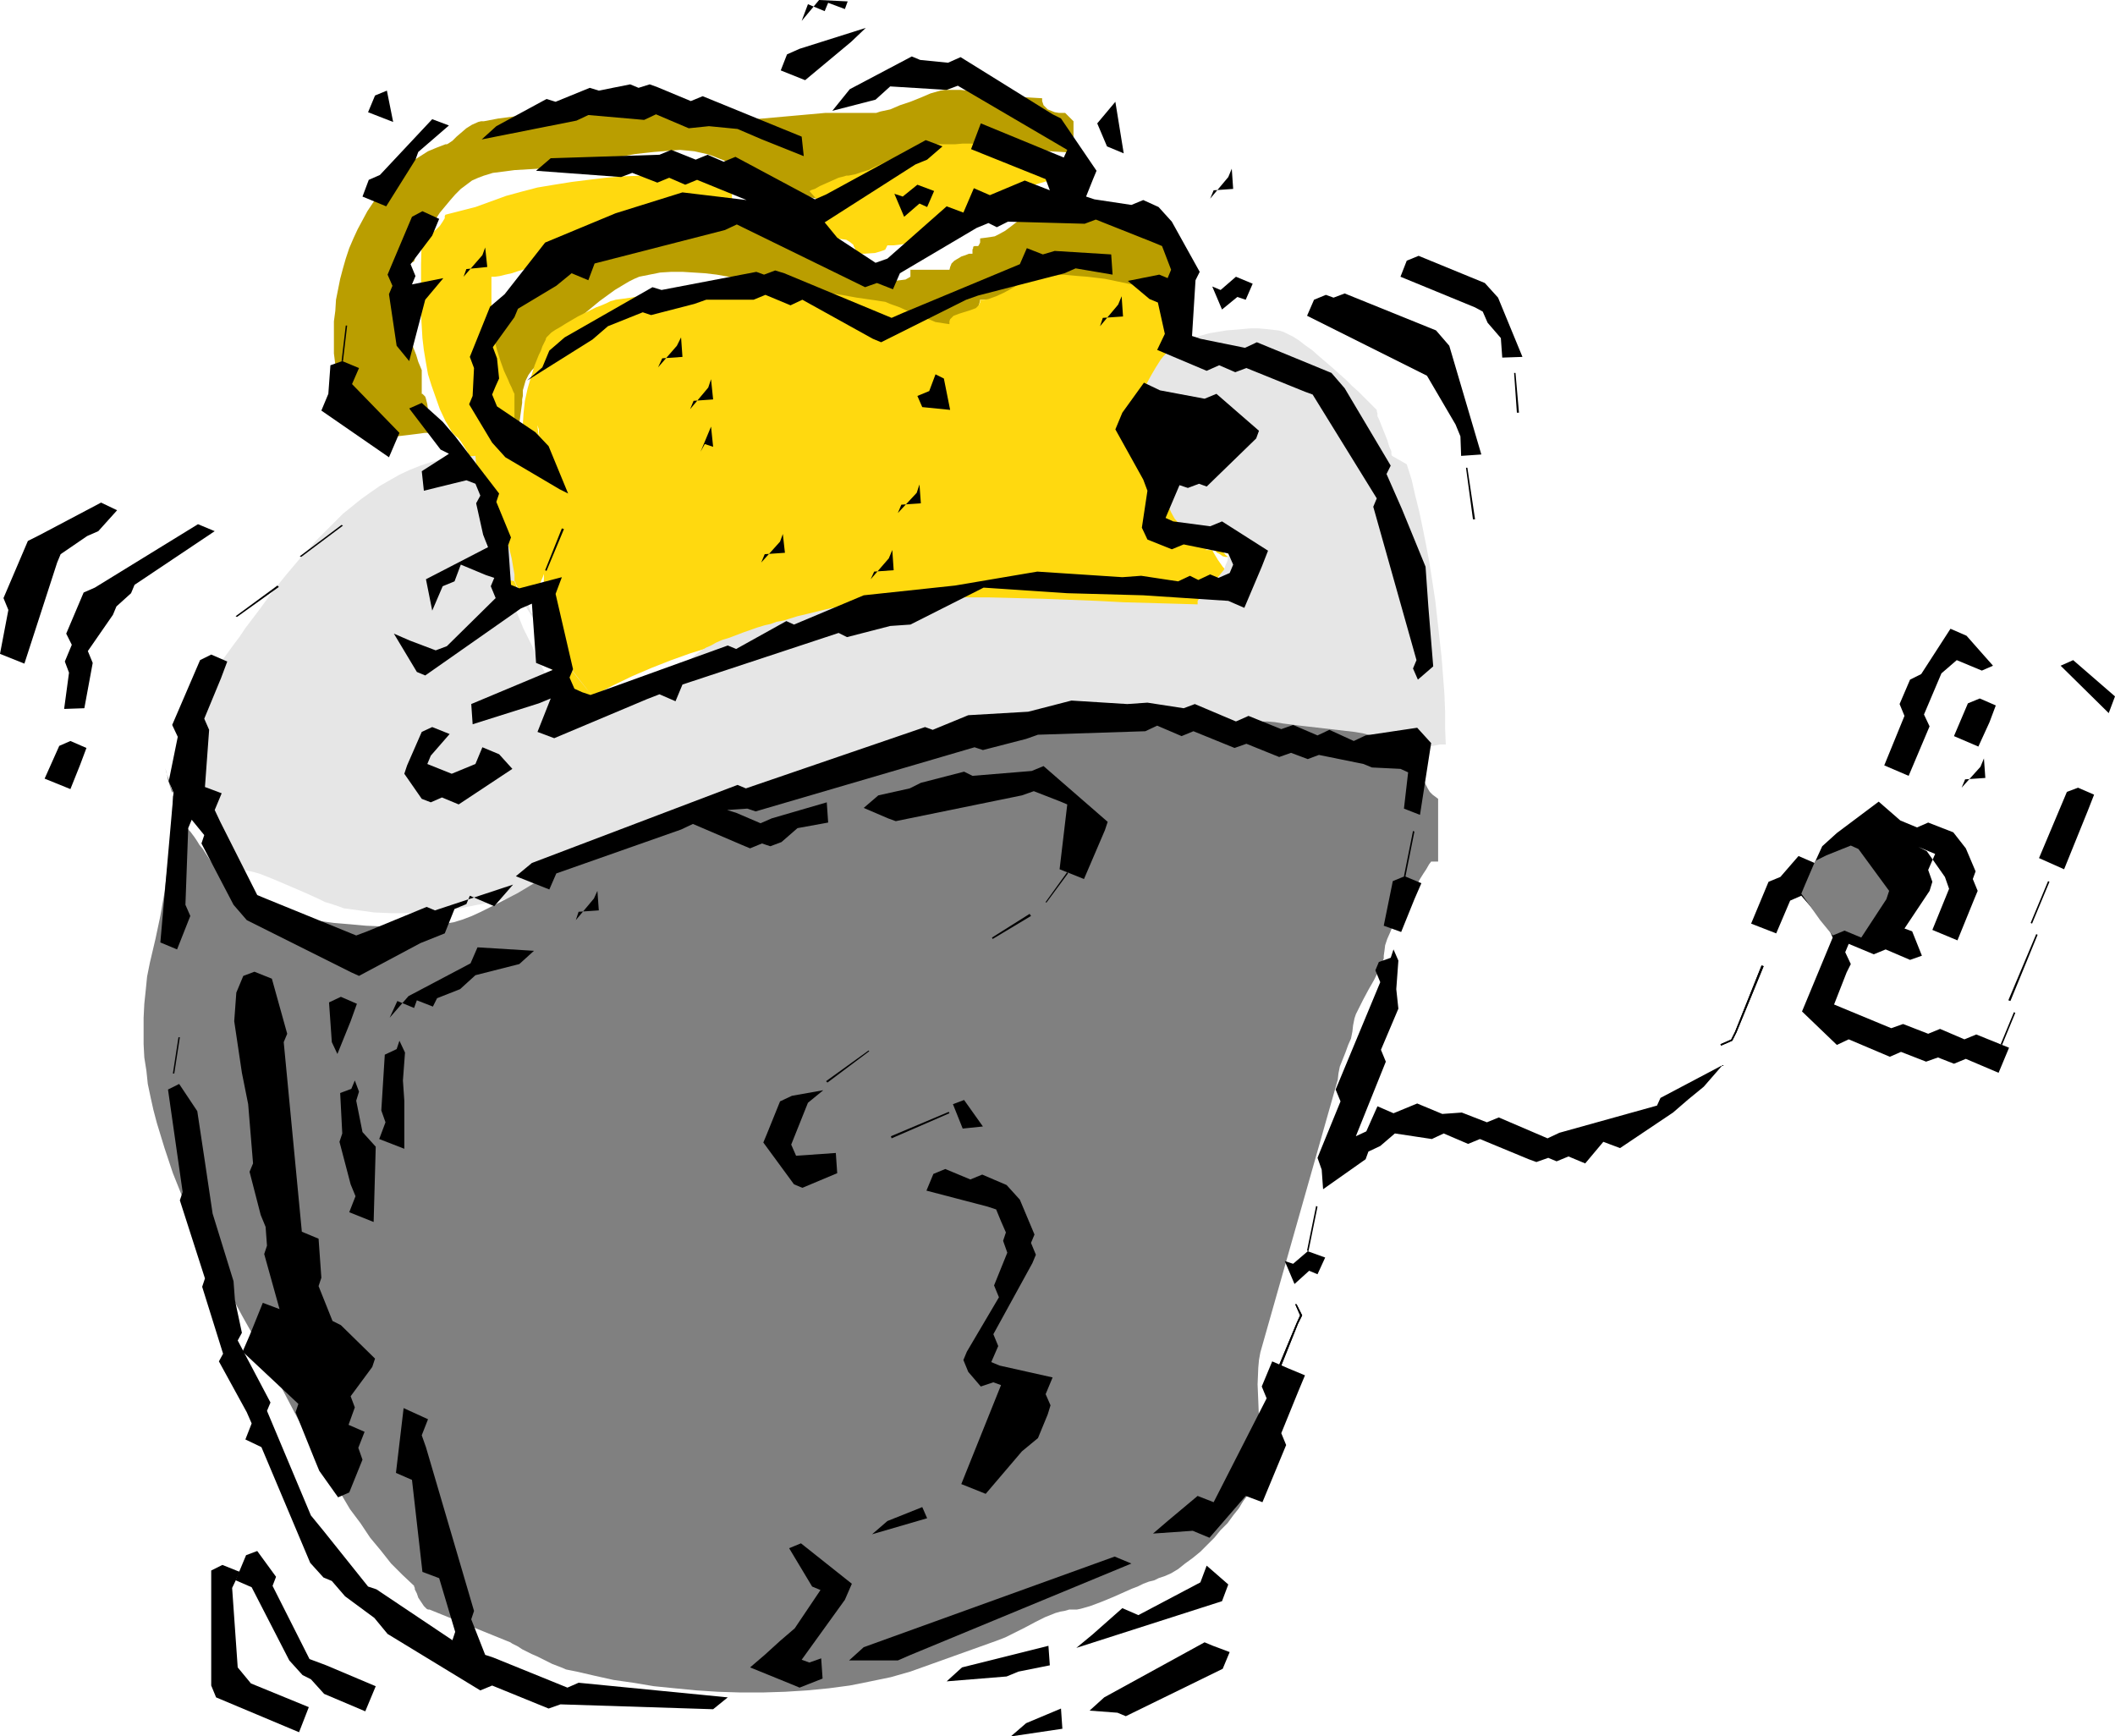 <?xml version="1.0" encoding="UTF-8" standalone="no"?>
<svg
   version="1.0"
   width="129.724mm"
   height="106.503mm"
   id="svg91"
   sodipodi:docname="Toaster 08.wmf"
   xmlns:inkscape="http://www.inkscape.org/namespaces/inkscape"
   xmlns:sodipodi="http://sodipodi.sourceforge.net/DTD/sodipodi-0.dtd"
   xmlns="http://www.w3.org/2000/svg"
   xmlns:svg="http://www.w3.org/2000/svg">
  <sodipodi:namedview
     id="namedview91"
     pagecolor="#ffffff"
     bordercolor="#000000"
     borderopacity="0.25"
     inkscape:showpageshadow="2"
     inkscape:pageopacity="0.0"
     inkscape:pagecheckerboard="0"
     inkscape:deskcolor="#d1d1d1"
     inkscape:document-units="mm" />
  <defs
     id="defs1">
    <pattern
       id="WMFhbasepattern"
       patternUnits="userSpaceOnUse"
       width="6"
       height="6"
       x="0"
       y="0" />
  </defs>
  <path
     style="fill:#ba9e00;fill-opacity:1;fill-rule:evenodd;stroke:none"
     d="m 248.864,35.389 -2.747,-0.162 -2.747,-0.162 -5.333,-0.646 -5.494,-0.646 -2.586,-0.323 h -2.747 v 0.646 l -0.485,0.646 -0.646,0.485 -0.808,0.646 -0.97,0.485 -1.131,0.485 -2.424,0.646 -2.586,0.646 -1.131,0.323 -1.131,0.162 -0.97,0.162 -0.97,0.162 h -0.646 -0.323 v 1.778 h -9.05 v 1.939 h -3.717 -0.323 -0.485 l -1.131,0.485 -1.293,0.485 -1.454,0.808 -3.07,1.131 -1.616,0.323 -1.454,0.162 -1.616,-0.323 -1.778,-0.485 -3.555,-1.293 -3.555,-1.616 -3.555,-1.616 -3.555,-1.616 -3.232,-1.616 -1.616,-0.646 -1.616,-0.646 -1.454,-0.485 -1.454,-0.323 -1.454,-0.323 -1.616,-0.162 -1.778,-0.162 -1.939,0.162 -1.939,0.162 -2.101,0.162 -4.363,0.485 -4.363,0.808 -4.202,0.808 -1.778,0.485 -1.939,0.323 -1.616,0.485 -1.454,0.323 h -4.525 l -2.586,0.162 -5.494,0.323 -2.424,0.323 -2.586,0.323 -2.101,0.646 -1.293,0.485 -1.454,0.646 -1.293,0.97 -1.293,0.97 -1.293,1.293 -1.131,1.293 -2.424,2.909 -2.101,3.232 -0.808,1.454 -0.808,1.454 -0.808,1.454 -0.646,1.454 -0.485,1.131 -0.323,1.131 -3.717,1.939 v 1.939 l 0.162,1.616 v 1.616 l 0.162,1.454 0.162,1.293 0.323,1.293 0.646,2.424 0.646,2.424 0.485,1.293 0.485,1.293 0.485,1.454 0.646,1.616 0.485,1.616 0.808,1.939 v 5.494 h 0.162 l 0.323,0.323 0.323,0.323 0.162,0.485 0.323,1.293 0.162,1.454 0.162,1.454 0.162,1.616 v 2.101 h -1.131 l -1.131,0.162 -1.293,0.162 -1.293,0.162 -2.747,0.323 -2.909,0.323 h -1.131 -1.293 l -1.293,-0.162 -0.97,-0.162 -0.97,-0.485 -0.808,-0.485 -0.646,-0.646 -0.323,-0.97 -0.97,-2.101 -0.808,-2.424 -0.808,-2.262 -0.485,-2.424 -0.485,-2.424 -0.323,-2.424 -0.323,-2.586 v -2.424 -2.424 -2.586 l 0.323,-2.424 0.162,-2.586 0.485,-2.424 0.485,-2.424 0.646,-2.424 0.646,-2.262 0.808,-2.424 0.97,-2.262 0.97,-2.101 1.131,-2.101 1.131,-2.101 1.293,-1.939 1.293,-1.778 1.454,-1.778 1.454,-1.778 1.616,-1.616 1.616,-1.454 1.778,-1.293 1.778,-1.131 1.778,-1.131 1.939,-0.808 2.101,-0.808 h 0.323 l 0.323,-0.162 0.485,-0.323 0.485,-0.323 0.97,-0.97 1.131,-0.97 1.131,-0.97 1.293,-0.808 1.454,-0.646 0.646,-0.162 h 0.646 l 3.394,-0.646 3.717,-0.485 3.555,-0.485 3.878,-0.162 3.878,-0.162 3.878,-0.162 h 7.757 l 3.878,0.162 7.434,0.323 3.555,0.323 3.555,0.162 3.232,0.485 3.07,0.162 2.747,0.485 21.654,-1.939 h 10.666 1.131 l 0.97,-0.323 2.262,-0.485 2.262,-0.97 2.424,-0.808 2.424,-0.97 2.262,-0.97 2.262,-0.646 0.97,-0.162 h 1.131 2.586 l 2.747,0.323 5.333,0.646 5.494,0.646 2.586,0.162 2.747,0.162 v 0.646 l 0.162,0.485 0.162,0.485 0.323,0.323 0.646,0.646 0.808,0.323 0.808,0.323 0.97,0.162 h 0.808 0.646 l 1.939,1.939 v 5.333 z"
     id="path1" />
  <path
     style="fill:#ba9e00;fill-opacity:1;fill-rule:evenodd;stroke:none"
     d="m 274.073,69.486 -0.162,-1.778 -0.323,-1.939 -0.646,-1.616 -0.646,-1.778 -0.646,-1.616 -0.646,-1.778 -0.323,-1.778 -0.162,-1.939 -0.97,-0.162 -0.97,-0.162 -1.293,-0.323 -1.131,-0.485 -1.131,-0.646 -0.97,-0.646 -0.485,-0.485 -0.323,-0.485 v -0.323 h -1.454 l -1.454,-0.162 -3.07,-0.646 -3.07,-0.646 -3.07,-0.808 -3.07,-0.485 -1.293,-0.323 h -1.293 -1.131 l -1.131,0.323 -0.808,0.323 -0.808,0.646 h -1.293 l -1.131,0.162 -0.97,0.323 -0.808,0.323 -1.616,0.808 -1.454,1.131 -1.293,0.97 -1.454,0.808 -0.97,0.485 -0.97,0.162 -1.131,0.162 -1.293,0.162 v 0.646 0.323 l -0.162,0.323 -0.162,0.323 -0.162,0.162 h -0.323 -0.485 l -0.323,0.162 v 0.323 l -0.162,0.323 v 0.323 0.646 h -0.808 l -0.808,0.323 -0.97,0.323 -0.808,0.485 -0.808,0.485 -0.646,0.646 -0.323,0.808 -0.162,0.646 h -9.05 v 1.616 l -1.131,0.646 -1.293,0.162 -1.293,0.162 -1.454,-0.162 -1.454,-0.485 -1.454,-0.485 -1.616,-0.646 -1.616,-0.646 -2.747,-1.616 -1.454,-0.97 -1.131,-0.808 -0.97,-0.646 -0.97,-0.808 -0.646,-0.485 -0.485,-0.485 -0.808,-0.323 -0.97,-0.162 -1.131,-0.162 -1.131,-0.162 -2.747,-0.162 -2.747,-0.323 -1.293,-0.162 -1.293,-0.323 -1.131,-0.323 -0.97,-0.323 -0.808,-0.485 -0.646,-0.646 -0.485,-0.808 v -0.97 h -1.454 l -1.616,-0.323 h -0.808 l -0.97,-0.162 -1.778,-0.323 -3.878,-0.808 -1.939,-0.162 h -1.939 -0.162 v 0.162 l -0.485,0.323 -0.646,0.646 -0.808,0.646 -0.808,0.646 -0.97,0.646 -0.97,0.323 -0.646,0.162 -2.101,0.646 -2.101,0.646 -4.686,0.97 -4.848,0.97 -5.01,0.97 -2.424,0.646 -2.424,0.808 -2.262,0.808 -2.262,0.808 -2.101,1.131 -2.101,1.131 -1.939,1.454 -1.778,1.616 v 0.162 0.323 l -0.162,0.646 -0.323,0.646 -0.323,0.646 -0.646,0.646 -0.485,0.323 h -0.485 l -0.646,0.162 h -0.485 l -0.162,2.101 -0.162,1.939 -0.646,3.878 -0.485,1.939 -0.323,1.778 -0.646,3.878 -0.323,1.778 v 1.939 l 0.162,1.939 0.323,1.778 0.646,1.939 0.808,1.939 1.131,1.939 0.808,0.97 0.646,1.131 h 1.778 v 1.131 0.323 0.323 l 0.162,0.162 v 0 h 0.162 l 0.162,-0.485 0.162,-0.646 0.162,-0.97 0.162,-0.97 0.646,-4.686 0.162,-1.131 v -0.808 l 0.162,-0.808 v -0.485 -0.808 l 0.323,-1.131 0.323,-1.131 0.646,-1.293 0.808,-1.131 0.808,-0.808 0.485,-0.485 0.646,-0.162 0.646,-0.162 0.646,-0.162 v -0.485 l 0.162,-0.646 0.162,-0.485 0.323,-0.646 0.808,-1.293 1.131,-1.616 1.293,-1.454 1.454,-1.454 1.616,-1.616 1.778,-1.454 3.717,-3.07 1.778,-1.293 1.778,-1.293 1.616,-0.97 1.616,-0.97 1.293,-0.646 1.131,-0.485 2.424,-0.485 2.424,-0.485 2.586,-0.162 h 2.586 l 2.586,0.162 2.586,0.162 2.747,0.323 2.747,0.485 5.333,1.131 5.333,1.454 5.01,1.454 4.848,1.293 1.454,0.485 1.778,0.646 1.778,0.808 1.939,0.808 2.101,0.97 2.101,0.808 4.525,1.778 2.262,0.646 2.262,0.646 2.262,0.323 2.262,0.162 2.101,-0.162 0.97,-0.162 1.131,-0.162 0.97,-0.485 0.808,-0.323 0.97,-0.646 0.808,-0.485 0.485,-0.162 0.323,-0.162 0.808,-0.323 0.97,-0.646 0.808,-0.808 0.808,-0.97 0.646,-0.808 0.323,-0.97 0.162,-0.808 h 2.101 l 2.101,-0.162 4.202,-0.485 2.101,-0.485 2.262,-0.323 4.363,-0.97 4.363,-0.808 4.363,-0.485 2.101,-0.162 h 2.262 l 1.939,0.162 2.101,0.162 7.11,1.939 v 1.616 h 5.494 v -5.333 z"
     id="path2" />
  <path
     style="fill:#ffd90f;fill-opacity:1;fill-rule:evenodd;stroke:none"
     d="m 248.864,40.722 h -0.646 l -0.97,0.162 -0.808,0.162 -1.131,0.162 -2.101,0.646 -2.262,0.646 -2.101,0.646 -1.939,0.646 -0.808,0.162 -0.646,0.162 -0.646,0.162 h -0.485 v 0.646 l -0.485,0.646 -0.485,0.646 -0.646,0.485 -0.808,0.485 -0.97,0.485 -2.101,0.646 -2.101,0.646 -2.101,0.485 h -0.97 l -0.646,0.162 -0.646,0.162 h -0.485 v 0.646 l -0.323,0.646 -0.485,1.454 -0.808,1.293 -0.162,0.808 v 0.646 h -2.101 l -1.939,0.162 -3.878,0.646 -1.778,0.323 -0.808,0.162 -0.97,0.162 -1.454,0.162 h -1.454 l -0.162,0.323 -0.162,0.323 -0.162,0.323 -0.323,0.162 -0.97,0.323 -1.131,0.323 -2.424,0.162 h -1.939 l -0.162,-0.646 v -0.485 l -0.323,-0.485 -0.162,-0.485 -0.808,-0.646 -0.808,-0.485 -1.131,-0.162 -1.131,-0.162 h -2.586 v -2.747 l -0.162,-1.293 -0.323,-0.97 -0.485,-0.97 -0.485,-0.808 -0.485,-0.162 -0.485,-0.162 -0.485,-0.162 h -0.808 l 0.808,0.485 0.485,0.485 0.485,0.323 0.323,0.162 h 0.323 l 0.162,-0.162 0.162,-0.162 v -0.323 -0.323 l -0.162,-0.485 -0.162,-0.485 -0.323,-0.485 -0.323,-0.808 -0.485,-0.485 -1.293,-1.454 h 0.162 l 0.162,-0.162 0.485,-0.162 0.485,-0.162 1.131,-0.646 1.454,-0.646 1.454,-0.646 1.454,-0.646 1.293,-0.323 0.485,-0.162 h 0.485 l 1.616,-0.323 1.454,-0.485 1.616,-0.485 1.293,-0.646 2.424,-1.131 2.424,-1.131 2.424,-1.293 2.586,-0.808 1.293,-0.485 1.454,-0.162 1.454,-0.323 h 1.616 1.454 1.616 l 1.778,-0.162 h 1.778 l 3.878,0.162 h 1.939 l 1.778,0.323 1.939,0.323 1.616,0.485 1.454,0.485 1.454,0.646 1.131,0.97 0.323,0.646 0.485,0.485 0.162,0.646 0.323,0.646 0.162,0.808 v 0.808 z"
     id="path3" />
  <path
     style="fill:#ffd90f;fill-opacity:1;fill-rule:evenodd;stroke:none"
     d="m 173.397,42.661 -4.04,-0.646 -4.202,-0.485 -4.04,-0.485 -4.202,-0.162 -4.04,-0.162 h -4.202 l -4.202,0.162 -4.04,0.323 -4.04,0.485 -3.878,0.485 -4.04,0.646 -3.878,0.646 -3.717,0.97 -3.555,0.97 -3.555,1.293 -3.555,1.293 -6.949,1.778 -0.162,0.323 v 0.485 l -0.485,0.808 -0.646,0.97 -0.808,0.808 -0.97,0.808 -0.808,0.646 -0.97,0.485 h -0.323 l -0.323,0.162 -0.162,5.979 v 5.817 5.817 l 0.162,2.747 0.162,2.747 0.323,2.747 0.485,2.909 0.485,2.747 0.808,2.586 0.97,2.747 0.97,2.747 1.293,2.747 1.616,2.747 h 0.162 v 0.162 l 0.485,0.485 0.646,0.485 0.646,0.808 1.131,1.778 0.485,0.808 0.162,0.808 h 0.323 l 0.323,0.323 0.323,0.323 0.323,0.485 0.323,0.646 0.323,0.646 0.323,0.97 0.323,0.808 0.646,2.262 0.646,2.262 0.646,2.586 0.646,2.747 0.97,5.333 0.646,2.586 0.485,2.424 0.485,2.101 0.162,0.97 0.323,0.808 0.162,0.808 0.162,0.646 0.162,0.646 0.162,0.323 h 1.778 -0.485 l -0.162,0.162 v 0 0.323 l 0.162,0.323 0.323,0.808 0.162,0.808 v 0.646 0.646 l 0.97,-0.162 0.97,-0.323 0.808,-0.323 0.808,-0.646 0.808,-0.808 0.646,-0.808 0.646,-0.97 0.485,-1.293 0.485,-1.131 0.485,-1.293 0.485,-1.454 0.323,-1.454 0.485,-3.232 0.485,-3.232 v -3.393 -3.555 l -0.162,-3.232 -0.323,-3.232 -0.485,-2.909 -0.323,-1.293 -0.485,-1.293 -0.323,-1.131 -0.323,-0.97 -0.646,-0.97 -0.485,-0.646 -1.778,-1.778 0.323,0.323 0.162,0.162 0.162,0.162 0.162,0.162 h -0.162 l -0.323,-0.162 -0.646,-0.162 -0.97,-0.162 -0.97,-0.162 -1.293,-0.162 v -7.272 l -0.323,-0.646 -0.323,-0.808 -0.485,-0.97 -0.323,-0.808 -0.97,-2.101 -0.808,-2.262 -0.808,-2.586 -0.646,-2.424 -0.485,-2.747 -0.162,-2.747 v -9.049 h 0.808 l 1.131,-0.162 1.293,-0.323 1.454,-0.323 1.454,-0.485 1.616,-0.485 3.394,-1.293 3.232,-1.454 1.454,-0.808 1.293,-0.646 0.97,-0.808 0.97,-0.808 0.485,-0.646 V 55.588 l 0.162,-0.323 1.939,-0.162 1.939,-0.162 1.616,-0.323 1.778,-0.485 3.555,-1.293 1.778,-0.485 1.939,-0.808 1.131,-0.323 1.293,-0.162 1.454,-0.162 1.454,-0.162 h 1.778 1.778 l 3.555,0.162 3.717,0.162 3.394,0.323 h 1.616 l 1.454,0.162 h 1.454 1.131 l -1.778,-0.162 -1.616,-0.162 h -1.454 l -1.131,-0.162 -1.131,-0.162 h -0.808 l -0.808,-0.162 h -0.485 -0.485 l -0.323,-0.162 h -0.162 v 0 0 l 0.646,-0.162 0.808,-0.162 h 0.97 l 1.293,-0.323 1.293,-0.162 1.293,-0.323 1.454,-0.323 1.293,-0.646 1.131,-0.485 -1.778,0.162 h -1.616 l -1.454,0.323 -1.131,0.162 -1.131,0.162 -0.808,0.162 h -0.808 l -0.485,0.323 h -0.485 l -0.323,0.162 -0.323,0.162 -0.162,0.162 v 0 0 l 0.485,0.162 h 0.646 0.808 0.97 l 0.97,-0.162 0.808,-0.323 0.97,-0.485 0.646,-0.485 0.485,-0.485 v -7.272 2.101 l 0.162,0.485 v 0.162 0.162 h 0.162 0.162 l 0.485,-0.162 0.646,-0.323 0.808,-0.485 h 0.646 z"
     id="path4" />
  <path
     style="fill:#ffd90f;fill-opacity:1;fill-rule:evenodd;stroke:none"
     d="m 290.233,134.77 -1.293,-0.162 -1.131,-0.162 -0.808,-0.162 -0.646,-0.323 -0.323,-0.162 -0.162,0.162 h 0.162 v 0.162 l 0.323,0.323 0.162,0.323 -1.778,-1.939 -1.293,-1.454 -1.131,-1.616 -0.485,-0.808 -0.485,-0.808 -0.323,-0.646 -0.323,-0.485 v -0.485 -0.162 l 0.162,-0.162 h 0.323 l 0.646,0.323 0.808,0.646 0.323,0.323 0.646,0.485 0.485,0.646 0.646,0.485 h -0.646 l -0.646,-0.162 -0.646,-0.485 -0.646,-0.323 -1.293,-1.293 -1.293,-1.454 -1.131,-1.454 -0.97,-1.616 -0.808,-1.131 -0.485,-0.646 -0.323,-0.323 -0.485,-0.485 -0.485,-0.646 -0.808,-0.808 -0.97,-0.808 -0.97,-0.97 -0.97,-1.131 -2.262,-2.424 -2.101,-2.262 -0.97,-1.131 -0.808,-0.97 -0.808,-0.97 -0.485,-0.808 -0.323,-0.646 -0.162,-0.485 -0.323,-1.131 -0.162,-1.293 v -1.131 -1.131 l 0.162,-2.262 0.485,-2.262 0.808,-2.101 0.808,-2.262 2.262,-4.363 2.424,-4.525 1.131,-2.101 1.131,-2.262 0.97,-2.262 0.646,-2.262 0.323,-2.424 0.162,-2.424 -3.555,-1.616 -1.454,-0.323 -1.616,-0.485 -1.616,-0.323 -1.939,-0.485 -3.878,-0.808 -3.878,-0.808 -4.04,-0.485 -2.101,-0.162 -1.778,-0.162 -1.778,-0.162 -1.778,0.162 -1.616,0.162 -1.454,0.162 -0.97,0.162 -0.97,0.162 -1.778,0.646 -1.778,0.808 -1.616,0.97 -1.778,0.97 -1.778,0.808 -1.778,0.646 -0.97,0.162 h -0.97 v 0.646 l -0.323,0.646 -0.323,0.323 -0.323,0.323 -1.293,0.485 -2.586,0.808 -1.293,0.485 -0.323,0.323 -0.485,0.485 -0.162,0.485 v 0.646 l -1.131,-0.162 -0.97,-0.162 -1.131,-0.162 -1.131,-0.485 -2.262,-0.808 -2.424,-0.97 -2.424,-1.131 -2.262,-0.808 -1.131,-0.485 -1.131,-0.162 -0.97,-0.162 -1.131,-0.162 -3.394,-0.485 -3.555,-0.646 -3.555,-0.485 -3.717,-0.323 -3.878,-0.323 -3.717,-0.162 -7.757,-0.162 -7.757,0.162 -3.717,0.162 -3.878,0.323 -3.717,0.323 -3.555,0.485 -3.555,0.646 -3.555,0.485 -0.485,0.162 -0.646,0.162 -0.97,0.485 -1.131,0.485 -1.293,0.485 -1.293,0.646 -2.909,1.454 -2.747,1.616 -1.293,0.808 -1.131,0.646 -0.97,0.646 -0.646,0.646 -0.485,0.485 -0.162,0.323 v 0.162 l -0.323,0.646 -0.485,0.97 -0.323,0.97 -0.485,0.97 -0.97,2.424 -0.808,2.586 -0.808,2.747 -0.646,2.909 -0.323,2.909 -0.162,2.747 1.131,1.454 1.131,1.616 0.485,0.646 0.323,0.646 0.323,0.646 0.323,0.323 0.162,0.323 h 0.162 l 0.162,-0.162 v -0.485 -0.646 l -0.162,-0.485 v -0.646 l -0.162,-0.646 -0.162,-0.808 v -0.808 l -0.323,-0.97 0.162,1.616 0.162,1.616 0.323,1.939 0.323,2.101 0.323,1.939 0.323,1.778 0.162,1.778 0.162,1.616 v 2.424 l -0.162,2.586 v 2.747 l -0.162,2.909 v 5.817 l -0.162,5.817 0.162,5.817 v 2.909 l 0.323,2.747 0.162,2.586 0.485,2.586 0.485,2.262 0.646,2.101 0.162,0.808 0.323,0.97 0.646,0.97 0.646,1.293 0.646,1.131 0.646,1.293 0.323,1.293 0.162,1.293 1.778,-1.778 4.202,-2.424 4.363,-2.262 4.363,-2.101 4.525,-1.939 4.525,-1.778 4.525,-1.616 4.686,-1.454 4.686,-1.293 4.686,-1.131 4.848,-0.97 4.686,-0.97 4.848,-0.808 5.01,-0.646 4.848,-0.646 5.01,-0.485 5.01,-0.485 9.858,-0.485 10.181,-0.323 10.019,-0.162 h 10.019 l 20.2,0.323 h 9.858 l 9.858,0.162 v -12.928 h -0.808 -0.808 l -0.485,-0.162 h -0.485 l -0.808,-0.323 -0.485,-0.323 -0.485,-0.323 -0.485,-0.162 -0.485,-0.162 h -0.646 l -0.808,-0.162 h -0.97 -1.293 l 0.808,-0.323 0.808,-0.323 h 0.97 0.97 0.97 l 0.97,0.162 1.131,0.323 0.808,0.323 0.97,0.485 0.808,0.646 0.646,0.646 0.646,0.808 0.323,0.97 0.162,0.97 v 1.293 z"
     id="path5" />
  <path
     style="fill:#e6e6e6;fill-opacity:1;fill-rule:evenodd;stroke:none"
     d="m 112.15,112.954 v 7.272 h 1.778 v 3.555 l 0.323,2.101 0.485,2.101 0.646,2.262 0.808,2.262 1.616,4.525 1.778,4.363 1.778,4.363 0.97,1.939 0.97,1.939 0.808,1.939 0.808,1.616 0.808,1.616 0.808,1.454 1.778,7.272 h 5.333 v 1.778 h 3.555 v -1.778 h 7.272 0.485 l 0.485,-0.162 0.485,-0.323 0.808,-0.323 1.454,-0.97 1.454,-1.131 1.454,-1.131 1.293,-1.131 0.485,-0.646 0.323,-0.485 0.162,-0.485 0.162,-0.485 h 0.97 l 0.808,-0.162 0.646,-0.162 0.646,-0.162 1.131,-0.646 0.97,-0.808 0.808,-0.808 0.808,-0.97 0.97,-0.808 1.131,-0.808 0.485,-0.323 0.808,-0.485 1.131,-0.485 1.131,-0.646 1.454,-0.646 1.616,-0.485 3.394,-1.293 3.232,-1.131 1.616,-0.485 1.454,-0.323 1.293,-0.485 0.97,-0.162 0.808,-0.162 0.485,-0.162 2.586,-0.808 2.747,-0.646 2.586,-0.646 2.747,-0.646 5.818,-0.808 5.818,-0.808 5.979,-0.485 6.141,-0.323 h 6.302 6.302 l 12.605,0.323 12.443,0.485 6.141,0.323 5.818,0.162 5.818,0.162 5.494,0.162 v -0.808 l 0.323,-0.485 0.323,-0.646 0.485,-0.646 1.131,-1.131 1.293,-1.293 1.293,-1.454 0.646,-0.808 0.646,-0.808 0.323,-0.97 0.485,-1.131 0.162,-1.131 v -1.293 l -0.646,-0.162 -0.808,-0.162 -2.101,-0.646 -1.939,-0.646 -0.808,-0.323 h -0.808 l -1.616,-1.293 -1.454,-1.454 -1.131,-1.293 -1.131,-1.293 -0.808,-1.454 -0.646,-1.454 -0.646,-1.454 -0.485,-1.454 -0.323,-1.616 -0.323,-1.616 -0.323,-1.616 v -1.778 l -0.162,-3.555 v -3.878 l -0.646,-0.162 -0.485,-0.162 -0.485,-0.323 -0.485,-0.485 -0.323,-0.646 -0.323,-0.646 -0.485,-1.454 -0.162,-1.616 -0.162,-1.454 v -1.131 -0.97 -0.485 l 0.162,-0.485 0.323,-0.808 0.323,-0.646 0.97,-1.778 1.131,-1.939 1.131,-1.778 0.646,-0.808 0.646,-0.646 0.485,-0.646 0.485,-0.485 0.485,-0.162 0.323,-0.162 0.97,-0.646 0.97,-0.646 1.293,-0.485 1.616,-0.485 1.616,-0.485 1.778,-0.485 3.878,-0.646 3.878,-0.323 1.778,-0.162 h 1.778 l 1.778,0.162 1.454,0.162 1.454,0.162 1.131,0.323 0.97,0.485 1.293,0.646 1.293,0.808 1.454,1.131 1.616,1.131 1.454,1.293 3.394,2.909 3.07,2.747 1.454,1.454 1.454,1.293 1.293,1.293 1.131,1.131 0.97,0.97 0.808,0.808 v 0.323 l 0.162,0.485 v 0.646 l 0.323,0.646 0.646,1.616 0.646,1.616 0.646,1.616 0.485,1.616 0.323,0.646 0.162,0.485 v 0.646 l 0.162,0.323 3.394,1.939 1.131,3.555 0.808,3.555 0.97,3.878 0.808,3.878 0.808,4.04 0.808,4.363 1.293,8.403 0.97,8.726 0.485,4.363 0.323,4.201 0.323,4.201 0.162,4.04 v 3.878 l 0.162,3.878 h -1.454 l -1.454,0.323 -3.232,0.646 -3.394,0.646 -1.454,0.162 -1.454,0.162 -5.01,-1.293 -5.01,-1.131 -5.01,-0.808 -5.171,-0.808 -5.333,-0.485 -5.171,-0.485 -5.333,-0.323 h -5.333 -5.494 l -5.333,0.162 -5.494,0.162 -5.494,0.485 -5.494,0.485 -5.494,0.646 -11.15,1.454 -10.989,1.939 -10.989,2.101 -10.827,2.424 -10.666,2.424 -10.504,2.747 -10.342,2.747 -10.019,2.747 -4.848,1.293 -4.686,1.454 -1.293,0.323 -1.131,0.323 -2.101,0.646 -1.778,0.808 -1.616,0.808 -1.454,0.97 -1.454,0.97 -1.778,1.131 -0.808,0.485 -0.97,0.808 -2.909,1.616 -3.07,1.454 -3.394,1.454 -3.555,1.454 -3.555,1.131 -3.878,1.131 -4.04,1.131 -4.04,0.646 -4.04,0.808 -4.04,0.485 -4.04,0.323 -4.04,0.323 h -3.878 l -3.878,-0.162 -3.555,-0.485 -3.555,-0.485 -1.293,-0.485 -1.454,-0.485 -1.616,-0.485 -1.616,-0.808 -3.232,-1.454 -3.394,-1.454 -3.394,-1.454 -3.232,-1.293 -1.616,-0.485 -1.454,-0.323 -1.454,-0.162 -1.454,-0.162 -0.162,-0.323 -0.162,-0.485 -0.162,-0.485 -0.485,-0.646 -0.808,-1.131 -1.131,-1.293 -1.131,-0.97 -1.131,-0.97 -0.646,-0.323 -0.485,-0.323 -0.485,-0.162 h -0.323 v -3.717 l -0.323,-1.454 -0.323,-1.778 -0.323,-1.939 -0.323,-2.262 -0.162,-2.262 -0.162,-2.424 -0.162,-5.009 v -2.586 l 0.162,-2.586 0.162,-2.262 0.485,-2.424 0.323,-2.101 0.808,-1.939 0.646,-1.778 0.97,-1.616 1.131,-1.454 1.293,-1.778 1.293,-1.778 1.293,-1.778 1.454,-1.939 1.293,-1.939 3.07,-4.04 3.07,-4.201 3.394,-4.201 3.555,-4.201 3.717,-4.04 3.878,-3.878 1.939,-1.939 4.202,-3.393 2.262,-1.616 2.101,-1.454 2.262,-1.293 2.262,-1.293 2.424,-1.131 2.424,-0.97 2.424,-0.808 2.586,-0.646 2.586,-0.485 2.586,-0.162 2.586,-0.162 0.162,2.101 0.485,2.262 0.646,2.262 0.808,2.101 0.97,1.939 0.808,1.616 0.323,0.808 0.485,0.485 0.323,0.485 0.485,0.485 0.646,1.454 0.646,1.778 0.646,1.939 0.485,2.101 0.485,1.939 0.323,1.939 0.323,1.778 v 0.808 0.808 l 0.485,1.293 0.646,1.616 0.808,1.616 0.97,1.778 1.131,1.778 1.131,1.778 2.747,3.878 3.07,3.878 3.07,3.878 2.909,3.717 1.454,1.939 0.808,0.808 0.646,0.808 -0.646,-0.646 -0.808,-0.97 -0.808,-1.131 -0.808,-0.97 -1.939,-2.424 -1.939,-2.424 -1.778,-2.262 -0.646,-0.97 -0.808,-0.97 -0.808,-0.646 -0.485,-0.646 -0.646,-0.323 -0.323,-0.162 v -6.949 2.101 0.323 l -0.162,0.162 v 0.162 h -0.162 l -0.162,-0.162 -0.323,-0.485 -0.808,-0.646 -0.808,-0.808 -0.646,-0.323 -0.485,-0.323 -0.323,-0.808 -0.323,-0.97 -0.646,-0.97 -0.485,-0.97 -0.808,-1.131 -0.485,-0.97 -0.485,-0.808 -0.162,-0.646 -0.808,-0.162 -0.808,-0.162 -0.646,-0.162 -0.646,-0.323 -0.485,-0.485 -0.485,-0.485 -0.97,-1.293 -0.808,-1.454 -0.485,-1.616 -0.485,-1.939 -0.323,-1.939 -0.162,-2.101 -0.162,-2.101 v -4.201 -2.101 l 0.162,-1.778 v -1.778 -1.454 z"
     id="path6" />
  <path
     style="fill:#808080;fill-opacity:1;fill-rule:evenodd;stroke:none"
     d="m 40.077,178.077 v 5.979 l -0.162,5.817 -0.485,5.817 -0.646,5.656 -0.646,5.494 -0.97,5.494 -1.131,5.333 -1.293,5.494 -0.646,3.232 -0.323,3.232 -0.323,3.07 -0.162,3.232 v 3.07 3.07 l 0.162,3.07 0.485,3.07 0.323,3.07 0.646,3.07 0.646,2.909 0.808,3.07 1.778,5.817 1.939,5.817 2.262,5.656 2.586,5.656 2.747,5.494 2.747,5.494 5.656,10.665 2.909,5.171 2.747,5.171 1.778,3.07 1.778,3.393 1.778,3.393 1.778,3.393 3.878,7.11 4.04,7.11 2.262,3.555 2.101,3.555 2.424,3.232 2.262,3.393 2.424,2.909 2.424,3.07 2.586,2.586 2.747,2.586 v 0 0.162 l 0.162,0.323 v 0.323 l 0.485,0.97 0.323,0.97 0.646,0.97 0.646,0.97 0.646,0.646 0.323,0.162 h 0.323 l 17.938,7.272 0.808,0.323 0.485,0.323 0.323,0.162 0.97,0.485 0.97,0.646 2.262,1.131 1.131,0.485 1.293,0.646 2.262,1.131 2.101,0.808 1.131,0.485 0.808,0.162 0.808,0.162 0.808,0.162 4.202,0.97 4.363,0.97 4.525,0.646 4.848,0.808 4.848,0.485 5.01,0.485 5.01,0.323 5.171,0.162 h 5.171 l 5.171,-0.162 5.171,-0.323 5.01,-0.485 4.848,-0.646 4.848,-0.97 4.686,-0.97 4.525,-1.293 19.877,-7.11 2.101,-0.808 2.262,-1.131 2.262,-1.131 2.424,-1.293 2.262,-1.131 2.424,-0.97 1.131,-0.323 0.97,-0.162 1.131,-0.323 h 0.97 0.808 l 0.808,-0.162 1.131,-0.323 1.131,-0.323 1.293,-0.485 1.293,-0.485 2.747,-1.131 2.909,-1.293 1.454,-0.646 1.293,-0.485 1.293,-0.646 1.293,-0.485 1.293,-0.323 0.97,-0.485 1.454,-0.485 1.454,-0.646 1.616,-0.97 1.616,-1.293 1.778,-1.293 1.778,-1.454 1.616,-1.616 1.616,-1.616 1.454,-1.778 1.616,-1.616 1.293,-1.778 1.293,-1.616 0.97,-1.616 0.97,-1.293 0.646,-1.293 0.485,-1.131 0.646,-1.778 0.323,-1.939 0.323,-1.778 0.162,-1.939 0.162,-4.04 v -4.04 l -0.162,-4.04 -0.162,-3.878 0.162,-3.878 0.162,-1.778 0.323,-1.778 17.938,-63.183 0.162,-1.454 0.323,-1.616 0.646,-1.616 0.646,-1.616 0.646,-1.778 0.646,-1.454 0.323,-1.616 0.162,-1.454 0.162,-0.808 0.162,-0.808 0.323,-0.97 0.485,-0.97 1.131,-2.262 1.293,-2.424 1.293,-2.262 1.131,-2.262 0.485,-0.97 0.323,-0.97 0.323,-0.808 v -0.646 l 0.162,-1.131 0.162,-1.293 0.485,-1.454 0.646,-1.454 0.646,-1.616 0.808,-1.454 1.778,-3.393 1.939,-3.07 0.97,-1.454 0.808,-1.454 0.808,-1.293 0.646,-0.97 0.646,-1.131 0.485,-0.646 h 1.616 v -14.543 l -0.646,-0.485 -0.646,-0.485 -0.646,-0.646 -0.485,-0.808 -0.97,-1.939 -0.97,-1.939 -1.131,-1.939 -0.97,-1.939 -0.646,-0.646 -0.646,-0.808 -0.485,-0.485 -0.808,-0.485 -1.293,-0.646 -1.616,-0.646 -1.778,-0.485 -1.778,-0.323 -1.939,-0.485 -1.939,-0.323 -4.202,-0.485 -4.202,-0.485 -4.202,-0.485 -3.878,-0.485 -1.939,-0.323 -1.778,-0.162 H 263.246 l -4.848,0.646 -5.171,0.485 -5.333,0.646 -5.333,0.646 -5.494,0.485 -5.171,0.323 -5.171,0.323 h -2.424 -2.424 l -2.586,0.162 -2.747,0.323 -2.747,0.485 -2.747,0.485 -5.494,1.293 -5.494,1.454 -5.494,1.778 -5.494,2.101 -5.494,2.101 -5.656,2.262 -10.827,4.525 -10.666,4.525 -5.333,2.101 -5.333,1.939 -5.171,1.778 -5.01,1.616 -1.778,0.323 -1.778,0.646 -1.939,0.808 -1.939,0.97 -1.939,0.97 -2.101,1.131 -4.04,2.424 -4.363,2.262 -4.202,2.101 -2.101,0.97 -2.101,0.808 -2.101,0.646 -1.939,0.323 -1.131,0.162 -1.131,0.162 -1.293,0.162 h -1.454 l -2.909,0.162 H 91.95 88.557 l -3.717,-0.162 -3.555,-0.323 -3.878,-0.323 -3.555,-0.485 -3.717,-0.646 -3.394,-0.646 -3.07,-0.808 -1.616,-0.485 -1.454,-0.485 -1.131,-0.485 -1.293,-0.485 -1.131,-0.646 -0.97,-0.485 -0.97,-0.646 -0.646,-0.646 -0.646,-0.808 -0.808,-0.808 -1.454,-1.939 -3.07,-4.363 -1.454,-2.262 -0.808,-0.97 -0.485,-0.808 -0.646,-0.97 -0.485,-0.646 -0.485,-0.646 -0.323,-0.323 -0.323,-0.485 -0.485,-0.646 -0.323,-0.808 -0.485,-0.808 -0.97,-2.101 -0.808,-2.424 -0.808,-2.262 -0.323,-1.131 -0.323,-0.97 -0.162,-0.97 -0.162,-0.808 -0.162,-0.485 -0.162,-0.485 0.323,1.131 0.323,0.97 0.323,0.808 0.162,0.808 0.162,0.646 0.162,0.485 0.162,0.485 v 0.323 0.162 l 0.162,0.162 v 0 -0.162 l -0.162,-0.485 v -0.485 l -0.162,-0.808 -0.162,-1.454 v -0.808 l 0.162,-0.808 0.162,-0.485 z"
     id="path7" />
  <path
     style="fill:#000000;fill-opacity:1;fill-rule:evenodd;stroke:none"
     d="m 9.05,124.104 14.382,-7.595 3.717,1.778 -4.363,4.848 -2.586,1.131 -6.141,4.201 -0.808,1.939 L 5.656,153.838 0,151.575 1.939,141.395 0.808,138.648 6.464,125.397 Z"
     id="path8" />
  <path
     style="fill:#000000;fill-opacity:1;fill-rule:evenodd;stroke:none"
     d="m 21.978,136.224 23.917,-14.705 3.878,1.616 -18.584,12.443 -0.808,1.939 -3.394,3.07 -0.808,1.939 -5.818,8.403 1.131,2.747 -1.939,10.504 -4.686,0.162 1.131,-8.403 -0.97,-2.586 1.616,-3.878 -1.293,-2.586 4.04,-9.534 z"
     id="path9" />
  <path
     style="fill:#000000;fill-opacity:1;fill-rule:evenodd;stroke:none"
     d="m 16.322,171.775 3.717,1.616 -1.454,3.878 -2.262,5.656 -5.979,-2.424 3.394,-7.595 z"
     id="path10" />
  <path
     style="fill:#000000;fill-opacity:1;fill-rule:evenodd;stroke:none"
     d="m 89.688,21.007 1.454,7.272 -5.818,-2.262 1.616,-3.878 z"
     id="path11" />
  <path
     style="fill:#000000;fill-opacity:1;fill-rule:evenodd;stroke:none"
     d="m 88.072,40.56 12.12,-12.928 3.878,1.454 -7.11,6.141 -0.646,1.778 -6.787,10.827 -5.494,-2.262 1.454,-3.878 z"
     id="path12" />
  <path
     style="fill:#000000;fill-opacity:1;fill-rule:evenodd;stroke:none"
     d="m 48.965,151.737 3.717,1.616 -1.454,3.878 -3.878,9.372 1.131,2.586 -0.97,13.251 3.878,1.454 -1.616,3.878 1.293,2.747 8.565,16.967 1.939,0.808 21.008,8.564 2.586,-0.97 13.736,-5.656 1.939,0.808 18.099,-5.979 -4.363,5.009 -5.656,-2.424 -0.808,1.939 -2.747,1.131 -2.262,5.656 -5.656,2.262 -14.221,7.595 -1.778,-0.808 -24.24,-12.12 -3.07,-3.555 -7.434,-14.22 0.646,-1.939 -2.909,-3.555 -0.808,1.939 -0.646,17.775 1.131,2.586 -3.07,7.757 -3.878,-1.616 3.07,-34.743 -1.131,-2.586 2.101,-10.342 -1.293,-2.747 6.464,-15.028 z"
     id="path13" />
  <path
     style="fill:#000000;fill-opacity:1;fill-rule:evenodd;stroke:none"
     d="m 79.346,83.706 3.878,1.616 -1.616,3.717 10.989,11.312 -2.424,5.656 -15.675,-10.827 1.616,-3.878 0.485,-6.625 z"
     id="path14" />
  <path
     style="fill:#000000;fill-opacity:1;fill-rule:evenodd;stroke:none"
     d="m 97.929,48.963 3.878,1.778 -1.616,3.878 -5.01,6.625 1.131,2.747 -1.616,3.878 0.808,-1.939 7.272,-1.454 -4.202,5.009 -3.717,14.22 -2.909,-3.555 -1.778,-11.958 0.808,-1.939 -1.131,-2.586 0.808,-1.939 4.848,-11.473 z"
     id="path15" />
  <path
     style="fill:#000000;fill-opacity:1;fill-rule:evenodd;stroke:none"
     d="m 115.059,29.249 11.635,-6.302 2.101,0.646 7.918,-3.232 2.101,0.646 7.272,-1.454 1.939,0.808 2.586,-0.808 1.778,0.646 7.757,3.232 2.747,-1.131 22.947,9.372 0.485,4.525 -4.04,-1.616 -5.656,-2.262 -5.656,-2.424 -6.626,-0.646 -4.686,0.485 -7.595,-3.232 -2.747,1.293 -12.928,-1.131 -2.747,1.293 -21.978,4.363 z"
     id="path16" />
  <path
     style="fill:#000000;fill-opacity:1;fill-rule:evenodd;stroke:none"
     d="m 111.827,59.144 0.646,-1.778 0.485,4.525 -4.848,0.485 -0.646,1.778 z"
     id="path17" />
  <path
     style="fill:#000000;fill-opacity:1;fill-rule:evenodd;stroke:none"
     d="m 97.768,93.402 4.848,4.363 2.909,3.393 10.181,13.251 -0.646,1.939 3.394,8.241 -0.646,1.778 0.646,9.211 1.939,0.808 9.858,-2.586 -1.454,3.878 4.04,17.452 -0.808,1.939 1.131,2.586 1.778,0.808 1.939,0.646 2.747,-0.97 29.088,-10.504 1.939,0.808 11.635,-6.464 1.778,0.808 16.16,-6.787 21.17,-2.262 19.069,-3.232 19.715,1.293 4.363,-0.323 8.565,1.293 2.747,-1.293 1.939,0.97 2.747,-1.293 1.939,0.808 2.586,-1.131 0.808,-1.939 -1.131,-2.586 -10.342,-2.101 -2.747,1.131 -5.656,-2.262 -1.293,-2.747 1.293,-8.565 -0.97,-2.586 -6.464,-11.635 1.616,-3.878 5.01,-6.949 3.717,1.778 10.342,1.939 2.747,-1.131 9.858,8.564 -0.646,1.778 -11.474,11.15 -1.778,-0.646 -2.586,0.97 -1.939,-0.646 -3.232,7.595 1.778,0.808 8.565,1.131 2.747,-1.131 10.666,6.787 -1.454,3.717 -4.04,9.534 -3.717,-1.616 -19.715,-1.293 -17.614,-0.485 -19.392,-1.293 -16.968,8.565 -4.686,0.323 -10.019,2.586 -1.939,-0.97 -36.198,11.958 -1.616,3.878 -3.717,-1.616 -2.909,1.131 -21.493,9.049 -3.878,-1.454 3.07,-7.757 -2.747,1.131 -15.352,4.848 -0.323,-4.686 18.907,-7.918 -3.878,-1.616 -0.97,-13.736 -2.586,1.131 -22.139,15.513 -1.939,-0.808 -5.333,-8.888 3.717,1.616 5.979,2.262 2.586,-0.97 11.312,-11.15 -1.131,-2.747 0.808,-1.939 -1.939,-0.646 -5.818,-2.424 -1.454,3.878 -2.747,1.131 -2.424,5.656 -1.454,-7.272 14.382,-7.433 -1.131,-2.909 -1.616,-7.272 0.97,-1.778 -1.131,-2.747 -2.101,-0.808 -9.858,2.424 -0.485,-4.525 6.302,-4.04 -1.939,-0.97 -7.272,-9.534 z"
     id="path18" />
  <path
     style="fill:#000000;fill-opacity:1;fill-rule:evenodd;stroke:none"
     d="m 127.664,36.682 25.21,-0.808 2.747,-1.131 5.656,2.262 2.747,-1.131 3.717,1.616 2.747,-1.131 18.422,9.857 2.586,-1.131 23.109,-12.604 3.878,1.454 -3.555,3.07 -2.747,1.131 -21.008,13.412 2.909,3.555 8.888,5.817 2.747,-0.97 13.736,-12.12 3.878,1.454 2.424,-5.656 3.717,1.616 8.08,-3.393 5.818,2.262 -0.97,-2.586 -17.291,-6.949 2.262,-5.979 19.23,7.918 0.808,-1.778 -25.371,-14.867 -2.586,0.97 -13.09,-0.808 -3.394,3.07 -10.019,2.586 4.04,-5.009 14.382,-7.595 1.939,0.808 6.464,0.646 2.909,-1.293 21.331,13.251 1.939,0.97 8.242,12.12 -0.808,1.939 -1.616,4.04 1.939,0.646 8.565,1.293 2.747,-1.131 3.555,1.616 3.07,3.393 6.464,11.635 -0.97,1.939 -0.808,12.928 1.939,0.646 10.342,2.101 2.747,-1.293 17.291,7.11 3.07,3.555 10.666,17.937 -0.97,1.939 3.555,8.08 5.494,13.412 0.646,9.211 1.131,13.897 -3.555,3.07 -1.131,-2.586 0.808,-1.939 -10.019,-35.551 0.808,-1.939 -14.867,-24.078 -1.778,-0.646 -13.574,-5.494 -2.586,0.97 -3.717,-1.616 -2.909,1.293 -11.474,-4.848 1.778,-3.717 -1.616,-7.272 -1.939,-0.808 -5.01,-4.201 7.272,-1.454 1.939,0.808 0.808,-1.939 -2.101,-5.494 -1.939,-0.808 -13.413,-5.333 -2.586,0.97 -17.776,-0.485 -2.586,1.293 -1.939,-0.97 -2.747,1.131 -17.776,10.504 -1.616,3.717 -3.717,-1.454 -2.747,0.97 -29.734,-14.543 -2.747,1.293 -30.219,7.757 -1.454,3.878 -3.878,-1.616 -3.555,2.909 -8.888,5.333 -0.808,1.939 -5.01,6.949 0.97,2.586 0.485,4.686 -0.808,1.778 -0.808,1.939 1.131,2.747 8.888,5.979 3.07,3.232 4.525,10.988 -1.939,-0.97 -12.605,-7.433 -3.07,-3.393 -5.333,-8.888 0.808,-1.939 0.323,-6.464 -0.97,-2.586 4.686,-11.635 3.394,-2.909 9.373,-11.958 16.322,-6.787 15.514,-4.848 14.867,1.778 -11.474,-4.686 -2.747,1.131 -3.717,-1.616 -2.747,1.131 -5.818,-2.262 -2.586,0.97 -19.715,-1.454 z"
     id="path19" />
  <path
     style="fill:#000000;fill-opacity:1;fill-rule:evenodd;stroke:none"
     d="m 41.531,251.279 4.202,6.302 1.778,11.796 1.778,11.958 4.848,15.675 0.323,4.363 1.616,7.595 -0.97,1.778 7.595,14.382 -0.808,1.939 10.181,24.239 2.909,3.555 10.342,12.928 1.939,0.646 17.614,11.796 0.646,-1.939 -3.717,-12.443 -3.878,-1.454 -2.424,-21.33 -3.717,-1.616 1.778,-15.028 5.656,2.586 -1.454,3.717 0.97,2.747 11.15,37.975 -0.646,1.939 3.232,8.241 1.939,0.646 17.13,6.949 2.586,-1.131 34.582,3.393 -3.394,2.747 -35.39,-1.131 -2.747,0.97 -13.09,-5.333 -2.747,1.131 -21.493,-13.089 -3.07,-3.717 -6.787,-5.009 -3.07,-3.555 -1.939,-0.808 -3.07,-3.393 -11.312,-26.825 -3.717,-1.778 1.454,-3.717 -1.131,-2.586 -6.464,-11.796 0.97,-1.778 -4.848,-15.513 0.646,-1.939 -5.818,-18.099 0.646,-1.939 -3.394,-23.754 z"
     id="path20" />
  <path
     style="fill:#000000;fill-opacity:1;fill-rule:evenodd;stroke:none"
     d="m 56.398,226.232 2.586,-0.97 4.04,1.616 3.555,12.766 -0.808,1.939 4.202,43.954 3.878,1.616 0.646,9.049 -0.646,1.939 3.232,8.08 1.939,0.97 7.918,7.757 -0.646,1.939 -5.01,6.787 0.97,2.586 -1.454,4.04 3.717,1.616 -1.454,3.717 0.97,2.747 -3.07,7.595 -2.586,1.131 -4.363,-6.141 -1.131,-2.747 -4.363,-10.827 0.646,-1.939 -12.928,-12.12 1.616,-3.717 3.07,-7.595 3.878,1.454 -3.555,-12.766 0.646,-1.939 -0.323,-4.363 -1.131,-2.747 -2.586,-10.019 0.808,-1.939 -1.131,-13.736 -1.454,-7.272 -1.778,-11.958 0.485,-6.625 z"
     id="path21" />
  <path
     style="fill:#000000;fill-opacity:1;fill-rule:evenodd;stroke:none"
     d="m 125.725,85.16 1.616,-3.878 3.555,-3.07 20.362,-11.635 2.101,0.646 21.978,-4.201 1.778,0.646 2.586,-0.97 2.101,0.646 24.886,10.342 2.586,-1.131 27.149,-11.312 1.616,-3.717 3.717,1.454 2.747,-0.808 13.09,0.808 0.323,4.686 -8.565,-1.454 -2.586,1.131 -20.038,5.171 -2.747,0.97 -19.715,9.857 -1.939,-0.808 -16.322,-9.049 -2.747,1.293 -5.818,-2.424 -2.747,1.131 h -10.989 l -2.747,0.97 -10.019,2.586 -1.939,-0.646 -8.08,3.232 -3.555,3.07 -15.19,9.534 z"
     id="path22" />
  <path
     style="fill:#000000;fill-opacity:1;fill-rule:evenodd;stroke:none"
     d="m 100.192,168.543 4.04,1.616 -4.363,5.009 -0.808,1.939 5.656,2.262 5.494,-2.262 1.616,-3.878 3.878,1.616 3.07,3.393 -12.443,8.241 -3.878,-1.616 -2.586,1.131 -2.101,-0.808 -4.04,-5.817 0.646,-1.939 3.394,-7.757 z"
     id="path23" />
  <path
     style="fill:#000000;fill-opacity:1;fill-rule:evenodd;stroke:none"
     d="m 79.022,231.08 3.717,1.616 -1.454,4.04 -3.07,7.595 -1.293,-2.747 -0.646,-9.211 z"
     id="path24" />
  <path
     style="fill:#000000;fill-opacity:1;fill-rule:evenodd;stroke:none"
     d="m 63.024,264.692 1.131,2.747 z"
     id="path25" />
  <path
     style="fill:#000000;fill-opacity:1;fill-rule:evenodd;stroke:none"
     d="m 81.446,252.41 0.808,-1.939 0.97,2.586 -0.646,2.101 1.454,7.272 3.07,3.393 -0.485,17.452 -5.656,-2.262 1.454,-3.717 -1.131,-2.747 -2.586,-9.857 0.646,-1.939 -0.485,-9.372 z"
     id="path26" />
  <path
     style="fill:#000000;fill-opacity:1;fill-rule:evenodd;stroke:none"
     d="m 189.88,0 6.626,0.323 -0.646,1.778 -3.878,-1.454 -0.808,1.939 -3.878,-1.616 -1.454,3.878 z"
     id="path27" />
  <path
     style="fill:#000000;fill-opacity:1;fill-rule:evenodd;stroke:none"
     d="m 185.355,11.312 15.352,-4.848 -3.394,3.232 -10.666,8.888 -5.656,-2.262 1.454,-3.717 z"
     id="path28" />
  <path
     style="fill:#000000;fill-opacity:1;fill-rule:evenodd;stroke:none"
     d="m 156.913,80.151 0.97,-1.939 0.323,4.525 -4.686,0.323 -0.97,2.101 z"
     id="path29" />
  <path
     style="fill:#000000;fill-opacity:1;fill-rule:evenodd;stroke:none"
     d="m 94.697,230.918 14.382,-7.595 1.616,-3.717 13.09,0.808 -3.394,3.07 -10.181,2.586 -3.555,3.232 -5.333,2.101 -0.97,1.939 -3.717,-1.454 -0.646,1.778 -3.878,-1.616 -1.778,3.878 z"
     id="path30" />
  <path
     style="fill:#000000;fill-opacity:1;fill-rule:evenodd;stroke:none"
     d="m 91.95,243.199 0.646,-1.939 1.293,2.747 -0.485,6.464 0.323,4.686 v 11.15 l -5.818,-2.262 1.454,-3.878 -0.97,-2.747 0.808,-12.928 z"
     id="path31" />
  <path
     style="fill:#000000;fill-opacity:1;fill-rule:evenodd;stroke:none"
     d="m 164.185,89.846 0.646,-1.939 0.485,4.686 -4.525,0.323 -0.808,1.939 z"
     id="path32" />
  <path
     style="fill:#000000;fill-opacity:1;fill-rule:evenodd;stroke:none"
     d="m 51.55,362.779 4.04,1.616 -1.778,3.717 1.293,18.422 3.07,3.717 13.413,5.494 -2.262,5.817 -19.23,-8.08 -1.131,-2.747 v -26.663 z"
     id="path33" />
  <path
     style="fill:#000000;fill-opacity:1;fill-rule:evenodd;stroke:none"
     d="m 164.024,100.835 0.808,-1.939 0.485,4.686 -1.939,-0.646 -0.97,1.778 z"
     id="path34" />
  <path
     style="fill:#000000;fill-opacity:1;fill-rule:evenodd;stroke:none"
     d="m 123.301,200.054 47.672,-18.099 1.939,0.808 41.531,-14.22 1.778,0.646 8.242,-3.393 13.898,-0.808 10.019,-2.586 12.928,0.808 4.686,-0.323 8.403,1.293 2.586,-0.97 9.534,4.04 2.909,-1.293 7.595,3.07 2.747,-0.97 5.656,2.424 2.747,-1.293 5.656,2.586 2.747,-1.293 11.958,-1.778 3.232,3.555 -2.586,16.644 -3.717,-1.454 0.97,-8.403 -1.778,-0.808 -6.626,-0.323 -1.939,-0.808 -10.342,-2.101 -2.586,0.97 -3.878,-1.454 -2.747,0.97 -7.595,-3.07 -2.747,0.97 -9.534,-3.878 -2.747,1.131 -5.656,-2.424 -2.747,1.293 -24.886,0.808 -2.747,0.97 -10.019,2.586 -1.939,-0.646 -50.742,14.867 -1.939,-0.646 -4.686,0.323 2.101,0.646 5.656,2.424 2.586,-1.131 12.766,-3.717 0.323,4.686 -7.11,1.293 -3.717,3.232 -2.586,0.97 -1.939,-0.646 -2.747,1.131 -1.939,-0.808 -11.312,-4.848 -2.747,1.293 -28.926,10.18 -1.616,3.717 -7.757,-3.07 z"
     id="path35" />
  <path
     style="fill:#000000;fill-opacity:1;fill-rule:evenodd;stroke:none"
     d="m 59.63,359.547 4.363,5.979 -0.808,2.101 8.565,16.967 3.878,1.454 11.474,4.848 -2.424,5.817 -9.534,-4.04 -3.07,-3.393 -1.939,-0.97 -3.07,-3.393 -8.726,-16.967 -3.717,-1.616 2.424,-5.817 z"
     id="path36" />
  <path
     style="fill:#000000;fill-opacity:1;fill-rule:evenodd;stroke:none"
     d="m 77.245,333.208 1.131,2.747 z"
     id="path37" />
  <path
     style="fill:#000000;fill-opacity:1;fill-rule:evenodd;stroke:none"
     d="m 137.683,208.295 0.808,-1.778 0.323,4.525 -4.686,0.323 -0.646,1.939 z"
     id="path38" />
  <path
     style="fill:#000000;fill-opacity:1;fill-rule:evenodd;stroke:none"
     d="m 212.665,42.822 3.878,1.454 -1.616,3.717 -1.778,-0.808 -3.555,3.07 -2.262,-5.333 1.939,0.646 z"
     id="path39" />
  <path
     style="fill:#000000;fill-opacity:1;fill-rule:evenodd;stroke:none"
     d="m 180.83,125.559 0.646,-1.778 0.485,4.363 -4.686,0.323 -0.808,1.939 z"
     id="path40" />
  <path
     style="fill:#000000;fill-opacity:1;fill-rule:evenodd;stroke:none"
     d="m 215.413,90.654 1.454,-3.878 1.939,0.97 1.454,7.272 -6.464,-0.646 -1.131,-2.586 z"
     id="path41" />
  <path
     style="fill:#000000;fill-opacity:1;fill-rule:evenodd;stroke:none"
     d="m 212.504,114.247 0.646,-1.939 0.323,4.363 -4.525,0.323 -0.808,1.939 z"
     id="path42" />
  <path
     style="fill:#000000;fill-opacity:1;fill-rule:evenodd;stroke:none"
     d="m 206.04,129.437 0.808,-1.939 0.323,4.686 -4.525,0.323 -0.808,1.778 z"
     id="path43" />
  <path
     style="fill:#000000;fill-opacity:1;fill-rule:evenodd;stroke:none"
     d="m 258.56,23.593 1.939,11.958 -3.878,-1.616 -2.262,-5.333 z"
     id="path44" />
  <path
     style="fill:#000000;fill-opacity:1;fill-rule:evenodd;stroke:none"
     d="m 203.616,184.379 7.272,-1.616 2.586,-1.293 10.019,-2.586 1.939,0.97 13.736,-1.131 2.747,-1.131 14.867,12.928 -0.646,1.939 -4.848,11.312 -5.656,-2.262 1.778,-15.028 -1.939,-0.808 -5.818,-2.262 -2.747,0.97 -29.25,5.979 -1.778,-0.646 -5.656,-2.424 z"
     id="path45" />
  <path
     style="fill:#000000;fill-opacity:1;fill-rule:evenodd;stroke:none"
     d="m 259.206,70.617 0.808,-1.939 0.323,4.686 -4.686,0.323 -0.646,1.939 z"
     id="path46" />
  <path
     style="fill:#000000;fill-opacity:1;fill-rule:evenodd;stroke:none"
     d="m 183.577,254.026 7.272,-1.293 -3.555,2.909 -3.878,9.696 1.131,2.586 9.211,-0.646 0.323,4.686 -8.08,3.393 -1.939,-0.808 -7.11,-9.696 0.808,-1.939 3.07,-7.595 z"
     id="path47" />
  <path
     style="fill:#000000;fill-opacity:1;fill-rule:evenodd;stroke:none"
     d="m 284.739,41.045 0.808,-1.939 0.323,4.686 -4.525,0.323 -0.808,1.939 z"
     id="path48" />
  <path
     style="fill:#000000;fill-opacity:1;fill-rule:evenodd;stroke:none"
     d="m 286.516,64.153 3.878,1.616 -1.616,3.717 -1.939,-0.646 -3.555,2.909 -2.262,-5.333 1.939,0.808 z"
     id="path49" />
  <path
     style="fill:#000000;fill-opacity:1;fill-rule:evenodd;stroke:none"
     d="m 223.493,254.996 4.363,6.141 -4.686,0.485 -2.262,-5.656 z"
     id="path50" />
  <path
     style="fill:#000000;fill-opacity:1;fill-rule:evenodd;stroke:none"
     d="m 219.129,270.994 5.818,2.424 2.747,-1.131 5.656,2.424 3.07,3.393 3.394,8.08 -0.808,1.939 1.131,2.747 -0.808,1.939 -9.05,16.483 1.131,2.747 -1.616,3.717 1.939,0.808 12.282,2.747 -1.616,3.878 1.131,2.586 -0.646,2.101 -2.262,5.494 -3.717,3.07 -8.403,9.857 -5.656,-2.262 9.211,-22.946 -1.778,-0.646 -2.909,0.97 -2.909,-3.393 -1.131,-2.747 0.808,-1.939 7.434,-12.604 -1.131,-2.747 3.07,-7.595 -0.97,-2.747 0.646,-1.939 -1.131,-2.586 -1.131,-2.747 -1.939,-0.646 -14.221,-3.717 1.616,-3.878 z"
     id="path51" />
  <path
     style="fill:#000000;fill-opacity:1;fill-rule:evenodd;stroke:none"
     d="m 185.678,357.77 11.797,9.372 -1.616,3.717 -10.019,13.897 1.778,0.646 2.747,-0.97 0.323,4.686 -5.333,2.101 -1.939,-0.808 -9.534,-3.878 3.394,-2.909 3.555,-3.232 3.394,-2.909 5.979,-8.888 -1.939,-0.808 -5.333,-8.888 z"
     id="path52" />
  <path
     style="fill:#000000;fill-opacity:1;fill-rule:evenodd;stroke:none"
     d="m 307.363,68.354 1.778,0.646 2.586,-0.97 21.17,8.565 3.07,3.555 7.434,25.209 -4.686,0.323 -0.162,-4.525 -1.131,-2.747 -6.626,-11.312 -1.939,-0.97 -25.856,-12.928 1.616,-3.717 z"
     id="path53" />
  <path
     style="fill:#000000;fill-opacity:1;fill-rule:evenodd;stroke:none"
     d="m 205.717,352.599 8.08,-3.232 1.131,2.586 -12.766,3.717 z"
     id="path54" />
  <path
     style="fill:#000000;fill-opacity:1;fill-rule:evenodd;stroke:none"
     d="m 328.856,59.305 15.352,6.302 3.07,3.393 5.656,13.736 -4.686,0.162 -0.323,-4.525 -3.07,-3.555 -1.131,-2.586 -1.778,-0.97 -17.291,-7.11 1.454,-3.717 z"
     id="path55" />
  <path
     style="fill:#000000;fill-opacity:1;fill-rule:evenodd;stroke:none"
     d="m 200.222,381.847 58.176,-21.007 3.878,1.616 -51.55,21.33 -2.586,1.131 h -11.312 z"
     id="path56" />
  <path
     style="fill:#000000;fill-opacity:1;fill-rule:evenodd;stroke:none"
     d="m 223.008,386.534 20.038,-5.009 0.323,4.525 -7.272,1.454 -2.747,1.131 -13.898,1.131 z"
     id="path57" />
  <path
     style="fill:#000000;fill-opacity:1;fill-rule:evenodd;stroke:none"
     d="m 237.875,399.461 8.08,-3.393 0.323,4.686 -11.958,1.778 z"
     id="path58" />
  <path
     style="fill:#000000;fill-opacity:1;fill-rule:evenodd;stroke:none"
     d="m 325.624,203.124 3.878,1.616 -1.616,3.717 -3.07,7.595 -4.04,-1.454 2.101,-10.342 z"
     id="path59" />
  <path
     style="fill:#000000;fill-opacity:1;fill-rule:evenodd;stroke:none"
     d="m 253.227,378.939 6.949,-6.141 3.717,1.616 14.382,-7.595 1.454,-3.878 5.01,4.363 -1.454,3.878 -33.774,10.827 z"
     id="path60" />
  <path
     style="fill:#000000;fill-opacity:1;fill-rule:evenodd;stroke:none"
     d="m 322.392,222.031 0.646,-1.939 1.131,2.586 -0.485,6.625 0.485,4.525 -4.04,9.534 1.131,2.747 -6.949,17.291 2.424,-1.131 2.586,-5.817 3.717,1.616 5.494,-2.262 5.818,2.424 4.525,-0.323 5.818,2.262 2.747,-1.131 11.312,4.848 2.747,-1.293 22.624,-6.302 0.808,-1.778 14.382,-7.595 -4.363,5.009 -3.555,2.909 -3.555,3.07 -12.282,8.241 -3.878,-1.454 -4.202,5.009 -3.878,-1.616 -2.747,1.131 -1.939,-0.808 -2.747,0.97 -1.778,-0.646 -11.312,-4.686 -2.747,1.131 -5.656,-2.424 -2.747,1.293 -8.565,-1.293 -3.394,2.909 -2.747,1.293 -0.646,1.778 -9.858,6.949 -0.323,-4.525 -0.97,-2.747 0.646,-1.616 4.686,-11.473 -1.131,-2.747 10.342,-24.886 -1.131,-2.747 0.808,-1.939 z"
     id="path61" />
  <path
     style="fill:#000000;fill-opacity:1;fill-rule:evenodd;stroke:none"
     d="m 270.68,352.599 6.949,-5.817 3.717,1.454 12.282,-24.078 -1.131,-2.747 2.424,-5.817 3.717,1.616 3.878,1.616 -1.616,3.878 -3.878,9.534 1.131,2.747 -5.494,13.251 -3.878,-1.454 -8.403,9.696 -3.878,-1.616 -9.211,0.646 z"
     id="path62" />
  <path
     style="fill:#000000;fill-opacity:1;fill-rule:evenodd;stroke:none"
     d="m 255.974,393.482 23.27,-12.766 1.939,0.808 3.878,1.454 -1.616,3.878 -22.462,10.988 -1.939,-0.808 -6.464,-0.485 z"
     id="path63" />
  <path
     style="fill:#000000;fill-opacity:1;fill-rule:evenodd;stroke:none"
     d="m 303.161,290.062 4.04,1.454 -1.778,3.878 -1.939,-0.808 -3.394,3.07 -2.262,-5.333 1.939,0.646 z"
     id="path64" />
  <path
     style="fill:#000000;fill-opacity:1;fill-rule:evenodd;stroke:none"
     d="m 412.726,203.286 4.202,-4.848 3.717,1.616 1.778,-3.878 3.394,-3.07 9.696,-7.272 5.01,4.363 3.878,1.616 2.586,-1.131 5.818,2.262 2.909,3.717 2.262,5.333 -0.646,1.778 1.131,2.747 -0.808,1.939 -3.878,9.534 -5.818,-2.424 3.878,-9.534 -0.97,-2.747 -4.202,-5.979 -1.939,-0.97 3.878,1.616 -1.616,3.717 0.97,2.747 -0.646,2.101 -5.818,8.726 1.778,0.646 2.262,5.656 -2.747,0.97 -5.656,-2.424 -2.747,1.131 -5.818,-2.424 -0.808,1.939 1.293,2.747 -0.97,1.939 -2.909,7.433 1.939,0.808 11.312,4.686 2.747,-0.97 5.818,2.262 2.747,-1.131 5.656,2.424 2.747,-1.131 7.595,3.07 -2.424,5.817 -7.595,-3.232 -2.747,1.131 -3.717,-1.454 -2.747,0.97 -5.818,-2.262 -2.586,1.131 -9.534,-4.04 -2.747,1.293 -8.08,-7.757 0.808,-1.939 6.302,-15.19 -1.131,-2.586 -6.141,-7.11 -2.586,1.131 -3.232,7.595 -5.818,-2.262 4.04,-9.696 z"
     id="path65" />
  <path
     style="fill:#000000;fill-opacity:1;fill-rule:evenodd;stroke:none"
     d="m 445.369,156.262 6.787,-10.504 3.717,1.616 6.141,6.949 -2.586,1.131 -5.818,-2.424 -3.555,3.07 -4.04,9.534 1.293,2.747 -4.848,11.473 -5.656,-2.424 4.686,-11.473 -1.131,-2.747 2.424,-5.656 z"
     id="path66" />
  <path
     style="fill:#808080;fill-opacity:1;fill-rule:evenodd;stroke:none"
     d="m 423.392,198.276 5.656,-2.262 1.778,0.808 7.11,9.696 -0.646,1.939 -5.818,8.888 -3.878,-1.616 -2.747,1.131 -2.909,-3.555 -4.363,-6.141 0.808,-1.939 2.424,-5.656 z"
     id="path67" />
  <path
     style="fill:#000000;fill-opacity:1;fill-rule:evenodd;stroke:none"
     d="m 458.943,161.918 3.717,1.616 -1.454,3.878 -2.586,5.656 -5.656,-2.424 3.232,-7.595 z"
     id="path68" />
  <path
     style="fill:#000000;fill-opacity:1;fill-rule:evenodd;stroke:none"
     d="m 459.105,177.754 0.808,-1.939 0.323,4.525 -4.686,0.323 -0.808,1.939 z"
     id="path69" />
  <path
     style="fill:#000000;fill-opacity:1;fill-rule:evenodd;stroke:none"
     d="m 480.598,153.03 9.696,8.403 -1.454,3.878 -11.15,-10.988 z"
     id="path70" />
  <path
     style="fill:#000000;fill-opacity:1;fill-rule:evenodd;stroke:none"
     d="m 481.729,182.602 3.717,1.616 -1.454,3.717 -5.494,13.574 -5.818,-2.586 6.464,-15.351 z"
     id="path71" />
  <path
     style="fill:#000000;fill-opacity:1;fill-rule:evenodd;stroke:none"
     d="m 80.154,75.465 -0.97,8.241 h 0.323 l 0.97,-8.241 z"
     id="path72" />
  <path
     style="fill:#000000;fill-opacity:1;fill-rule:evenodd;stroke:none"
     d="m 54.944,143.011 9.696,-6.949 -0.323,-0.323 -9.696,7.11 z"
     id="path73" />
  <path
     style="fill:#000000;fill-opacity:1;fill-rule:evenodd;stroke:none"
     d="m 69.811,129.114 9.696,-7.272 -0.323,-0.162 -9.696,7.272 z"
     id="path74" />
  <path
     style="fill:#000000;fill-opacity:1;fill-rule:evenodd;stroke:none"
     d="m 41.37,240.452 -1.293,8.403 h 0.323 l 1.293,-8.403 z"
     id="path75" />
  <path
     style="fill:#000000;fill-opacity:1;fill-rule:evenodd;stroke:none"
     d="m 130.249,122.489 -3.878,9.696 0.323,0.162 4.04,-9.696 z"
     id="path76" />
  <path
     style="fill:#000000;fill-opacity:1;fill-rule:evenodd;stroke:none"
     d="m 191.819,250.956 9.696,-7.272 -0.162,-0.162 -9.858,7.11 z"
     id="path77" />
  <path
     style="fill:#000000;fill-opacity:1;fill-rule:evenodd;stroke:none"
     d="m 206.686,263.884 13.413,-5.817 -0.162,-0.323 -13.413,5.656 z"
     id="path78" />
  <path
     style="fill:#000000;fill-opacity:1;fill-rule:evenodd;stroke:none"
     d="m 230.118,217.668 8.888,-5.333 -0.323,-0.485 -8.726,5.494 z"
     id="path79" />
  <path
     style="fill:#000000;fill-opacity:1;fill-rule:evenodd;stroke:none"
     d="m 242.561,209.265 5.01,-6.787 -0.162,-0.323 -5.01,6.949 z"
     id="path80" />
  <path
     style="fill:#000000;fill-opacity:1;fill-rule:evenodd;stroke:none"
     d="m 339.844,108.43 1.616,11.958 h 0.485 l -1.778,-11.958 z"
     id="path81" />
  <path
     style="fill:#000000;fill-opacity:1;fill-rule:evenodd;stroke:none"
     d="m 350.995,86.453 0.646,9.211 h 0.485 l -0.808,-9.211 z"
     id="path82" />
  <path
     style="fill:#000000;fill-opacity:1;fill-rule:evenodd;stroke:none"
     d="m 327.563,192.62 -2.101,10.504 0.323,0.162 2.101,-10.504 z"
     id="path83" />
  <path
     style="fill:#000000;fill-opacity:1;fill-rule:evenodd;stroke:none"
     d="m 305.1,279.558 -2.101,10.342 0.323,0.162 2.101,-10.342 z"
     id="path84" />
  <path
     style="fill:#000000;fill-opacity:1;fill-rule:evenodd;stroke:none"
     d="m 300.252,302.343 1.131,2.586 v 0 l -0.808,1.778 -4.04,9.696 0.485,0.162 3.878,-9.696 0.97,-1.939 -1.293,-2.586 z"
     id="path85" />
  <path
     style="fill:#000000;fill-opacity:1;fill-rule:evenodd;stroke:none"
     d="m 300.252,302.343 1.131,2.586 v 0 l -0.808,1.778 -4.04,9.696 0.485,0.162 3.878,-9.696 0.97,-1.939 -1.293,-2.586 z"
     id="path86" />
  <path
     style="fill:#000000;fill-opacity:1;fill-rule:evenodd;stroke:none"
     d="m 398.99,242.392 2.586,-1.131 0.97,-1.939 6.302,-15.351 -0.485,-0.162 -6.141,15.351 -0.97,1.939 0.162,-0.162 -2.586,1.131 z"
     id="path87" />
  <path
     style="fill:#000000;fill-opacity:1;fill-rule:evenodd;stroke:none"
     d="m 398.99,242.392 2.586,-1.131 0.97,-1.939 6.302,-15.351 -0.485,-0.162 -6.141,15.351 -0.97,1.939 0.162,-0.162 -2.586,1.131 z"
     id="path88" />
  <path
     style="fill:#000000;fill-opacity:1;fill-rule:evenodd;stroke:none"
     d="m 474.78,204.255 -4.04,9.696 0.323,0.162 4.04,-9.696 z"
     id="path89" />
  <path
     style="fill:#000000;fill-opacity:1;fill-rule:evenodd;stroke:none"
     d="m 472.033,216.536 -6.464,15.351 0.485,0.162 6.302,-15.351 z"
     id="path90" />
  <path
     style="fill:#000000;fill-opacity:1;fill-rule:evenodd;stroke:none"
     d="m 466.862,234.635 -3.07,7.433 0.323,0.162 3.07,-7.433 z"
     id="path91" />
</svg>

